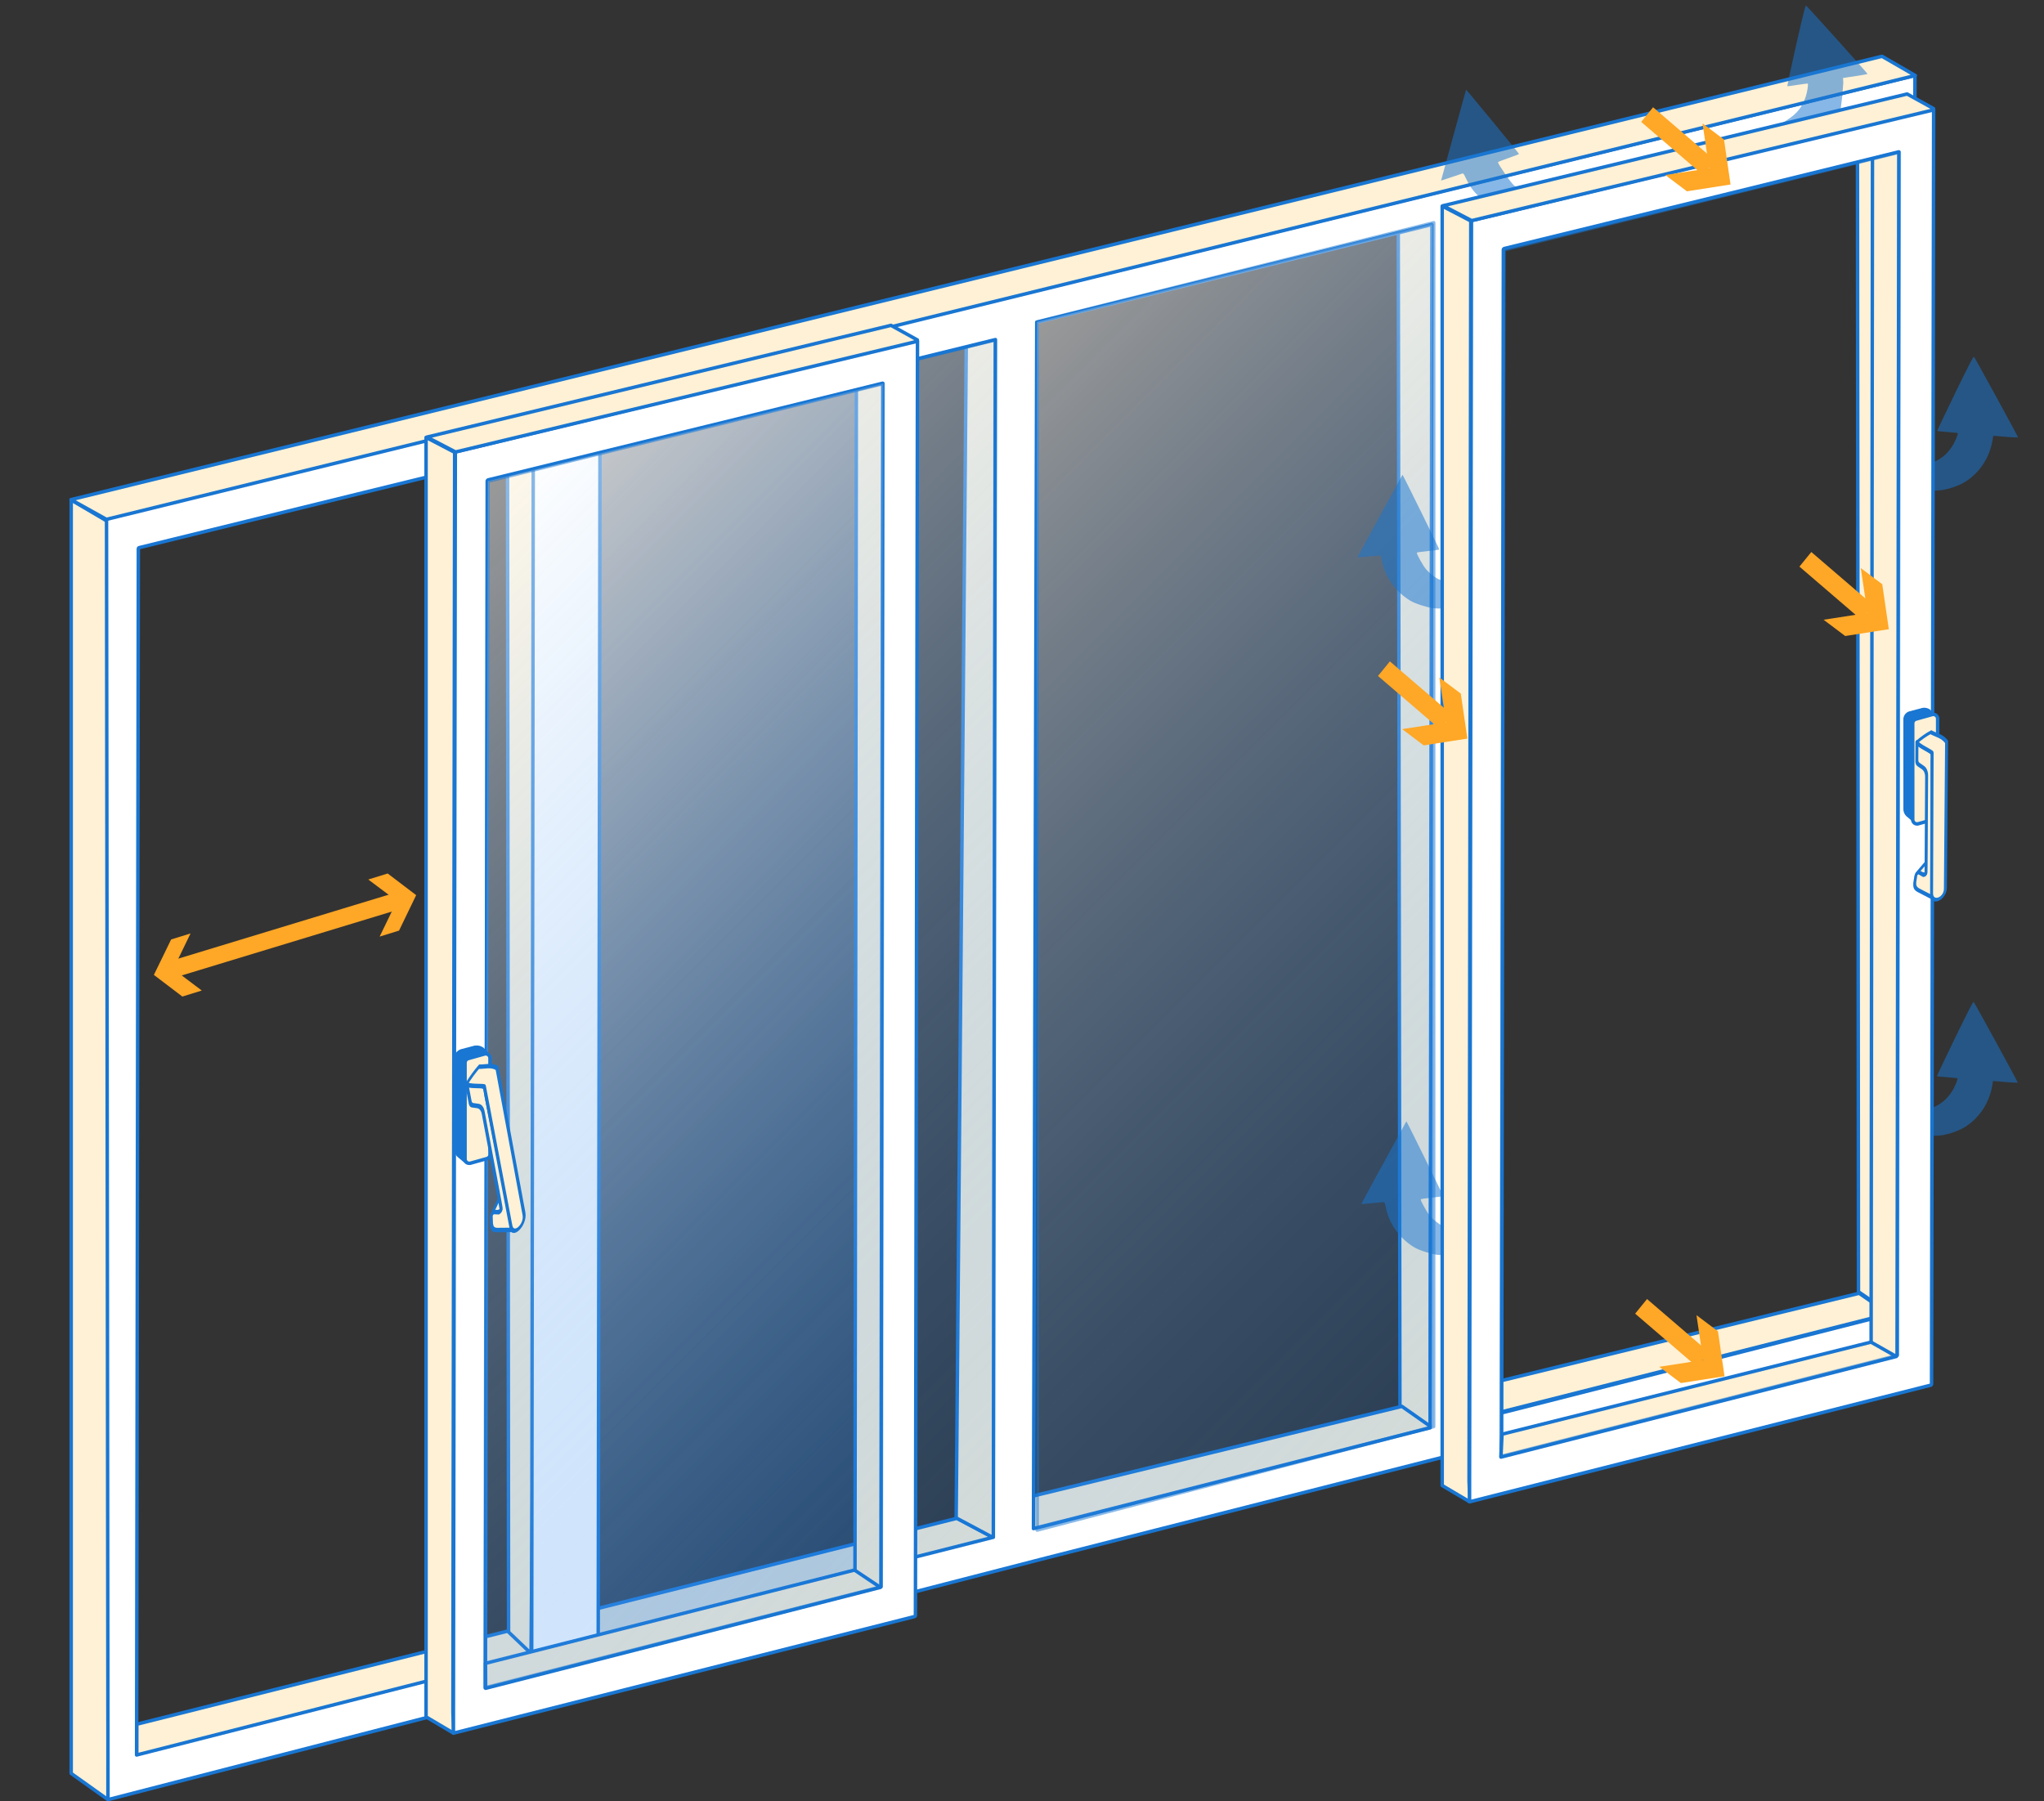 <svg viewBox="0 0 118 104" xmlns="http://www.w3.org/2000/svg" xmlns:xlink="http://www.w3.org/1999/xlink">
 <rect x="0" y="0" width="118" height="104" fill="#333333" stroke="none"/>
 <title>Parallel-Schiebe-Abstelltür / Parallel slide and opelose door</title>
 <defs>
  <linearGradient id="a" x1="27.04" x2="70.31" y1="54.43" y2="97.7" xlink:href="#b"/>
  <linearGradient id="b" x1="37.5" x2="80.77" y1="50.71" y2="93.97" gradientUnits="userSpaceOnUse">
   <stop stop-color="#fff" offset="0"/>
   <stop stop-color="#99b9af" style="stop-color:#0d76eb;stop-opacity:.357" offset="1"/>
  </linearGradient>
  <style>.nwb-1{stroke-linecap:round;stroke-linejoin:round;stroke-width:0.2px;stroke:#1976d2}</style>
  <linearGradient id="c" x1="37.5" x2="80.77" y1="50.71" y2="93.97" gradientTransform="translate(-13.21,-15.094)" gradientUnits="userSpaceOnUse">
   <stop stop-color="#fff" offset="0"/>
   <stop stop-color="#99b9af" style="stop-color:#0d76eb;stop-opacity:.357" offset="1"/>
  </linearGradient>
  <linearGradient id="d" x1="27.04" x2="70.31" y1="54.43" y2="97.7" gradientTransform="translate(22.483,-25.495)" xlink:href="#b"/>
 </defs>
 <path class="nwb-1" d="m7.89 101.6v-2.05l47.35-11.89 2.16 1.14z" style="fill:#fff1d5"/>
 <path class="nwb-1" d="m29.82 26.566-0.41 67.66 2.12 1.38 0.1-69.47z" style="fill:#e5ecea"/>
 <path class="nwb-1" d="m55.2 87.636 0.59-68.56 1.92-0.47-0.13 70.9v-0.6z" style="fill:#fff1d5"/>
 <path class="nwb-1" d="m57.35 89.096-22.9 5.82 0.19-69.65 22.81-5.64z" style="fill:url(#c);opacity:.5"/>
 <path class="nwb-1" d="m6.23 103.9-2.12-1.51v-73.52l2.23 1.31-0.108 73.72z" style="fill:#fff1d5"/>
 <path class="nwb-1" d="m29.36 94.226-0.06-68 1.92-0.47-0.563 69.708z" style="fill:#fff1d5"/>
 <path class="nwb-1" d="m86.104 81.661-0.003-1.809 21.228-5.185 1.721 1.186z" style="fill:#fff1d5;stroke-linecap:round;stroke-linejoin:round;stroke-width:.201px"/>
 <path class="nwb-1" d="m107.29 74.58-0.06-67.742 1.92-0.468v0l-0.13 69.396v0z" style="fill:#fff1d5;stroke-linecap:round;stroke-linejoin:round;stroke-width:.2px"/>
 <path class="nwb-1" d="m80.82 81.238-0.096-67.842 1.808-0.444 0.168-0.048-0.132 69.471z" style="fill:#fff1d5;stroke-linecap:round;stroke-linejoin:round;stroke-width:.194px"/>
 <path class="nwb-1" d="m59.639 88.384-0.046-2.001 21.337-5.186 1.901 1.335z" style="fill:#fff1d5;stroke-linecap:round;stroke-linejoin:round;stroke-width:.202px"/>
 <path class="nwb-1" d="m110.55 4.358-104.4 25.559s0.082 73.699 0.084 73.986l54.205-13.963 49.977-12.697zm-1.445 2.074-0.1 69.471-22.9 5.82 0.191-69.65zm-26.443 6.533-0.1 69.469-22.9 5.82 0.189-69.65zm-25.195 6.641-0.121 69.148-22.811 5.771 0.102-69.26c-0.001-0.037 0.022-0.071 0.059-0.08l13-3.182zm-26.682 6.43-0.09 69.48-22.809 5.809 0.1-69.639s5.47e-4 -0.07 0.061-0.07l13-3.191z" style="fill:#ffffff"/>
 <path class="nwb-1" d="m4.1 28.846 104.55-25.595 1.916 1.107-104.42 25.627z" style="fill:#fff1d5"/>
 <g transform="translate(-9.213,-16.295)">
  <path class="nwb-1" d="m35.4 116.36-1.59-0.94v-73.87l1.65 0.86-0.1 72.76s0.05 1.19 0.04 1.19z" style="fill:#fff1d5"/>
  <path class="nwb-1" d="m58.57 108.33 0.08-69.67 1.92-0.46-0.13 69.66z" style="fill:#fff1d5"/>
  <path class="nwb-1" d="m62.16 35.94-26.66 6.45-0.11 72.89v1.08l26.61-6.73a0.08 0.08 0 0 0 0.06-0.08l0.12-73.55zm-24.92 77.79 0.1-69.63a0.09 0.09 0 0 1 0.06-0.1l13-3.18 9.77-2.4-0.1 69.47z" style="fill:#ffffff"/>
  <path class="nwb-1" d="m62.17 35.92-1.52-0.84-26.79 6.45 1.65 0.86 26.66-6.39z" style="fill:#fff1d5"/>
  <path class="nwb-1" transform="translate(59.742,-13.442)" d="m-22.492 127.21-0.007-1.441 21.301-5.384 1.494 1z" style="fill:#fff1d5"/>
  <path class="nwb-1" d="m60.09 107.91-22.89 5.83 0.18-69.66 22.82-5.64z" style="fill:url(#a);opacity:.5"/>
  <path class="nwb-1" d="m37.06 76.86 0.31 0.31-1.06 0.23a0.31 0.31 0 0 0-0.25 0.31l0.11 5.71-0.41-0.35a0.58 0.58 0 0 1-0.24-0.47v-5.18a0.49 0.49 0 0 1 0.36-0.46l0.65-0.17a0.59 0.59 0 0 1 0.53 0.07z" style="fill:#1976d2"/>
  <path class="nwb-1" d="m37.18 77.15-0.93 0.26a0.26 0.26 0 0 0-0.19 0.24v5.56a0.25 0.25 0 0 0 0.32 0.24l0.93-0.26a0.26 0.26 0 0 0 0.19-0.19v-5.61a0.25 0.25 0 0 0-0.32-0.24z" style="fill:#fff1d5"/>
  <g transform="matrix(.83 -.6 .038 1.136 3.124 11.688)">
   <path class="nwb-1" d="m38.24 85.05-0.62 0.59 0.84 0.2z" style="fill:#fff1d5"/>
   <path class="nwb-1" d="m36.41 79.32-0.2-1.07 1.125 0.727c0.149 0.122 0.126 0.374 0.165 0.563l1.5 7.62-1-0.52c-0.35-0.17-0.39-0.3-0.42-0.5v-0.33c-0.021-0.134 0.117-0.238 0.24-0.18l0.32 0.18c0.09 0 0.15 0 0.13-0.1l-0.06-0.35-0.94-5.06c-0.04-0.236-0.183-0.441-0.39-0.56l-0.3-0.19c-0.087-0.049-0.149-0.133-0.17-0.23z" style="fill:#fff1d5;stroke:#1976d2"/>
   <path d="m39.81 86.78-1.502-8.21c-0.361-0.367-0.764-0.468-1.218-0.71-0.309 0.096-0.605 0.23-0.88 0.4 0.016 0.181 1.188 0.7 1.198 0.79l1.482 7.88c0.1 0.613 1.02 0.463 0.92-0.15z" style="fill:#fff1d5;stroke-miterlimit:10;stroke-width:.2px;stroke:#1976d2"/>
  </g>
 </g>
 <g transform="matrix(.802 -.005 .007 1 -9.515 -12.422)">
  <path d="m23.45 68.56 16.7-3.98" style="fill:none;stroke-miterlimit:10;stroke:#ffa726"/>
  <path class="cls-6" d="m25.78 69.74-2.04-1.25 1.26-2.05-1.4 0.34-1.26 2.04 2.04 1.26z" style="fill:#ffa726"/>
  <path class="cls-6" d="m38.61 66.69 1.26-2.05-2.05-1.25 1.4-0.34 2.04 1.26-1.25 2.04z" style="fill:#ffa726"/>
 </g>
 <path class="nwb-1" d="m82.765 82.367-22.89 5.974-0.012-69.756 22.905-5.725z" style="fill:url(#d);opacity:.5"/>
 <g transform="translate(69.068 -8.333)" fill="#000000">
  <path d="m12.121 73.076c-0.011 0.011-0.597 1.088-1.308 2.388-0.713 1.306-1.299 2.384-1.299 2.384 0.004 0.009 0.286-0.018 0.618-0.049 0.341-0.035 0.644-0.062 0.681-0.064 0.052-0.004 0.079 0.084 0.136 0.361 0.19 0.924 0.798 1.752 1.637 2.258 0.268 0.162 0.999 0.395 1.325 0.426 0.629 0.069 1.325-0.061 1.886-0.345 0.813-0.413 1.358-1.01 1.699-1.891 0.167-0.431 0.165-0.532-0.005-0.26-0.331 0.533-1.019 0.981-1.674 1.075-0.477 0.075-0.762 0.051-1.249-0.121-0.379-0.128-0.465-0.171-0.671-0.327-0.131-0.101-0.319-0.265-0.411-0.375-0.171-0.194-0.559-0.891-0.535-0.962 0.006-0.019 0.301-0.063 0.649-0.096s0.642-0.077 0.646-0.09c0.009-0.026-2.11-4.338-2.125-4.314z" style="fill:#1976d2;opacity:.525;stroke-width:.068"/>
  <path d="m43.786 68.287c-0.573 1.179-1.04 2.163-1.035 2.176 4e-3 0.013 0.266 0.045 0.589 0.064 0.318 0.028 0.584 0.051 0.595 0.062 0.039 0.03-0.146 0.495-0.301 0.734-0.335 0.531-0.721 0.828-1.37 1.049-0.379 0.13-0.473 0.147-0.731 0.149-0.386 0.003-0.741-0.069-1.096-0.228-0.454-0.196-0.923-0.603-1.104-0.942-0.033-0.053-0.069-0.098-0.089-0.092-0.045 0.015 0.244 0.734 0.411 1.014 0.669 1.098 1.943 1.739 3.251 1.621 0.453-0.04 1.114-0.266 1.496-0.512 0.816-0.53 1.372-1.38 1.542-2.371l0.045-0.266 0.118 0.01c0.067 0.006 0.389 0.025 0.709 0.059 0.324 0.025 0.601 0.038 0.603 0.023 0.01-0.032-2.46-4.553-2.545-4.653-0.028-0.041-0.235 0.36-1.089 2.101z" style="fill:#1976d2;opacity:.525;stroke-width:.068"/>
  <path d="m11.896 35.744c-0.011 0.011-0.597 1.088-1.308 2.388-0.713 1.306-1.299 2.384-1.299 2.384 0.004 0.009 0.286-0.018 0.618-0.049 0.341-0.035 0.644-0.062 0.681-0.064 0.052-0.004 0.079 0.084 0.136 0.361 0.19 0.924 0.798 1.752 1.637 2.258 0.268 0.162 0.999 0.395 1.325 0.426 0.629 0.069 1.325-0.061 1.886-0.345 0.813-0.413 1.358-1.01 1.699-1.891 0.167-0.431 0.165-0.532-0.005-0.26-0.331 0.533-1.019 0.981-1.674 1.075-0.477 0.075-0.762 0.051-1.249-0.121-0.379-0.128-0.465-0.171-0.671-0.327-0.131-0.101-0.319-0.265-0.411-0.375-0.171-0.194-0.559-0.891-0.535-0.962 0.006-0.019 0.301-0.063 0.649-0.096s0.642-0.077 0.646-0.09c0.009-0.026-2.11-4.338-2.125-4.314z" style="fill:#1976d2;opacity:.525;stroke-width:.068"/>
  <path d="m15.567 13.513c-8e-3 0.013-0.331 1.196-0.725 2.625-0.394 1.435-0.717 2.618-0.717 2.618 0.006 0.007 0.274-0.083 0.591-0.19 0.324-0.113 0.613-0.208 0.648-0.218 0.049-0.016 0.096 0.064 0.215 0.32 0.151 0.325 0.348 0.636 0.606 0.883 1.888 1.807 4.55 1.109 2.185-0.482-0.209-0.151-0.969-1.293-0.962-1.368 0.002-0.02 0.278-0.131 0.609-0.243 0.331-0.112 0.607-0.222 0.609-0.236 0.003-0.027-3.05-3.737-3.059-3.711z" style="fill:#1976d2;opacity:.525;stroke-width:.068"/>
  <path d="m34.618 10.951c-0.286 1.279-0.514 2.344-0.507 2.356 0.007 0.011 0.27-0.017 0.588-0.073 0.316-0.046 0.58-0.084 0.593-0.076 0.045 0.02-0.029 0.515-0.124 0.784-0.204 0.593-0.512 0.971-1.092 1.336-5.429 3.414 1.642 0.879 3.126-0.707 0.108-0.933 0.065-0.424 0.145-1.463l-0.017-0.27 0.117-0.018c0.066-0.009 0.384-0.065 0.703-0.106 0.321-0.05 0.594-0.101 0.593-0.116 0.003-0.034-3.441-3.865-3.547-3.943-0.037-0.033-0.146 0.405-0.577 2.295z" style="fill:#1976d2;opacity:.525;stroke-width:.068"/>
  <path d="m43.801 31.035c-0.573 1.179-1.04 2.163-1.035 2.176 0.004 0.013 0.266 0.045 0.589 0.064 0.318 0.028 0.584 0.051 0.595 0.062 0.039 0.03-0.146 0.495-0.301 0.734-0.335 0.531-0.721 0.828-1.37 1.049-0.379 0.13-0.473 0.147-0.731 0.149-0.386 0.003-0.741-0.069-1.096-0.228-0.454-0.196-0.923-0.603-1.104-0.942-0.033-0.053-0.069-0.098-0.089-0.092-0.045 0.015 0.244 0.734 0.411 1.014 0.669 1.098 1.943 1.739 3.251 1.621 0.453-0.04 1.114-0.266 1.496-0.512 0.816-0.53 1.372-1.38 1.542-2.371l0.045-0.266 0.118 0.01c0.067 0.006 0.389 0.025 0.709 0.059 0.324 0.025 0.601 0.038 0.603 0.023 0.01-0.032-2.46-4.553-2.545-4.653-0.028-0.041-0.235 0.36-1.089 2.101z" style="fill:#1976d2;opacity:.525;stroke-width:.068"/>
 </g>
 <g transform="translate(2.74 .321)">
  <g transform="translate(46.708,-29.974)">
   <path class="nwb-1" d="m35.4 116.36-1.59-0.94v-73.87l1.65 0.86-0.1 72.76s0.05 1.19 0.04 1.19z" style="fill:#fff1d5"/>
   <path class="nwb-1" d="m58.57 108.33 0.08-69.67 1.92-0.46-0.13 69.66z" style="fill:#fff1d5"/>
   <path class="nwb-1" d="m62.16 35.94-26.66 6.45-0.11 72.89v1.08l26.61-6.73a0.08 0.08 0 0 0 0.06-0.08l0.12-73.55zm-24.92 77.79 0.1-69.63a0.09 0.09 0 0 1 0.06-0.1l13-3.18 9.77-2.4-0.1 69.47z" style="fill:#ffffff"/>
   <path class="nwb-1" d="m62.17 35.92-1.52-0.84-26.79 6.45 1.65 0.86 26.66-6.39z" style="fill:#fff1d5"/>
   <path class="nwb-1" transform="translate(-63.918,14.57)" d="m101.12 99.209 0.061-1.322 21.301-5.316 1.46 0.83z" style="fill:#fff1d5"/>
   <path class="nwb-1" d="m60.09 107.91-22.89 5.83 0.18-69.66 22.82-5.64z" style="fill:url(#a);opacity:.5"/>
  </g>
  <g transform="matrix(.764 .763 -.742 .785 123.79 -83.385)">
   <path d="m35.905 79.343 4.363-0.328" style="fill:none;stroke-miterlimit:10;stroke-width:1.005;stroke:#ffa726"/>
   <path d="m39.809 77.383 1.907 1.453-1.445 1.906-1.437 0.2 1.456-1.915-1.909-1.444z" style="fill:#ffa726"/>
   <path d="m46.034 110.25 4.363-0.328" style="fill:none;stroke-miterlimit:10;stroke-width:1.005;stroke:#ffa726"/>
   <path d="m49.938 108.29 1.907 1.453-1.445 1.906-1.437 0.2 1.456-1.915-1.909-1.444z" style="fill:#ffa726"/>
   <path d="m79.461 124.66 4.363-0.328" style="fill:none;stroke-miterlimit:10;stroke-width:1.005;stroke:#ffa726"/>
   <path d="m83.365 122.7 1.907 1.453-1.445 1.906-1.437 0.2 1.456-1.915-1.909-1.443z" style="fill:#ffa726"/>
  </g>
  <g transform="translate(-17.21,-15.404)">
   <path transform="matrix(.764 .763 -.742 .785 141 -67.981)" d="m58.397 90.19 4.363-0.328" style="fill:none;stroke-miterlimit:10;stroke-width:1.005;stroke:#ffa726"/>
   <path transform="matrix(.764 .763 -.742 .785 141 -67.981)" d="m62.301 88.229 1.907 1.453-1.445 1.906-1.437 0.2 1.456-1.915-1.909-1.444z" style="fill:#ffa726"/>
  </g>
 </g>
 <g transform="matrix(.84 -.159 -.162 1.059 92.925 -34.282)">
  <path transform="matrix(1.226 .185 .188 .973 -23.098 -5.061)" d="m37.06 76.86 0.31 0.31-1.06 0.23a0.31 0.31 0 0 0-0.25 0.31l0.11 5.71-0.41-0.35a0.58 0.58 0 0 1-0.24-0.47v-5.18a0.49 0.49 0 0 1 0.36-0.46l0.65-0.17a0.59 0.59 0 0 1 0.53 0.07z" style="fill:#1976d2"/>
  <path class="nwb-1" transform="matrix(1.226 .185 .188 .973 -23.098 -5.061)" d="m37.18 77.15-0.93 0.26a0.26 0.26 0 0 0-0.19 0.24v5.56a0.25 0.25 0 0 0 0.32 0.24l0.93-0.26a0.26 0.26 0 0 0 0.19-0.19v-5.61a0.25 0.25 0 0 0-0.32-0.24z" style="fill:#fff1d5"/>
  <path class="nwb-1" d="m38.24 85.05-0.62 0.59 0.84 0.2z" style="fill:#fff1d5"/>
  <path class="nwb-1" d="m36.41 79.32-0.2-1.07 1.125 0.727c0.149 0.122 0.126 0.374 0.165 0.563l1.5 7.62-1-0.52c-0.35-0.17-0.39-0.3-0.42-0.5v-0.33c-0.021-0.134 0.117-0.238 0.24-0.18l0.32 0.18c0.09 0 0.15 0 0.13-0.1l-0.06-0.35-0.94-5.06c-0.04-0.236-0.183-0.441-0.39-0.56l-0.3-0.19c-0.087-0.049-0.149-0.133-0.17-0.23z" style="fill:#fff1d5"/>
  <path d="m39.81 86.78-1.502-8.21c-0.361-0.367-0.764-0.468-1.218-0.71-0.309 0.096-0.605 0.23-0.88 0.4 0.016 0.181 1.188 0.7 1.198 0.79l1.482 7.88c0.1 0.613 1.02 0.463 0.92-0.15z" style="fill:#fff1d5;stroke-miterlimit:10;stroke-width:.2px;stroke:#1976d2"/>
 </g>
</svg>
